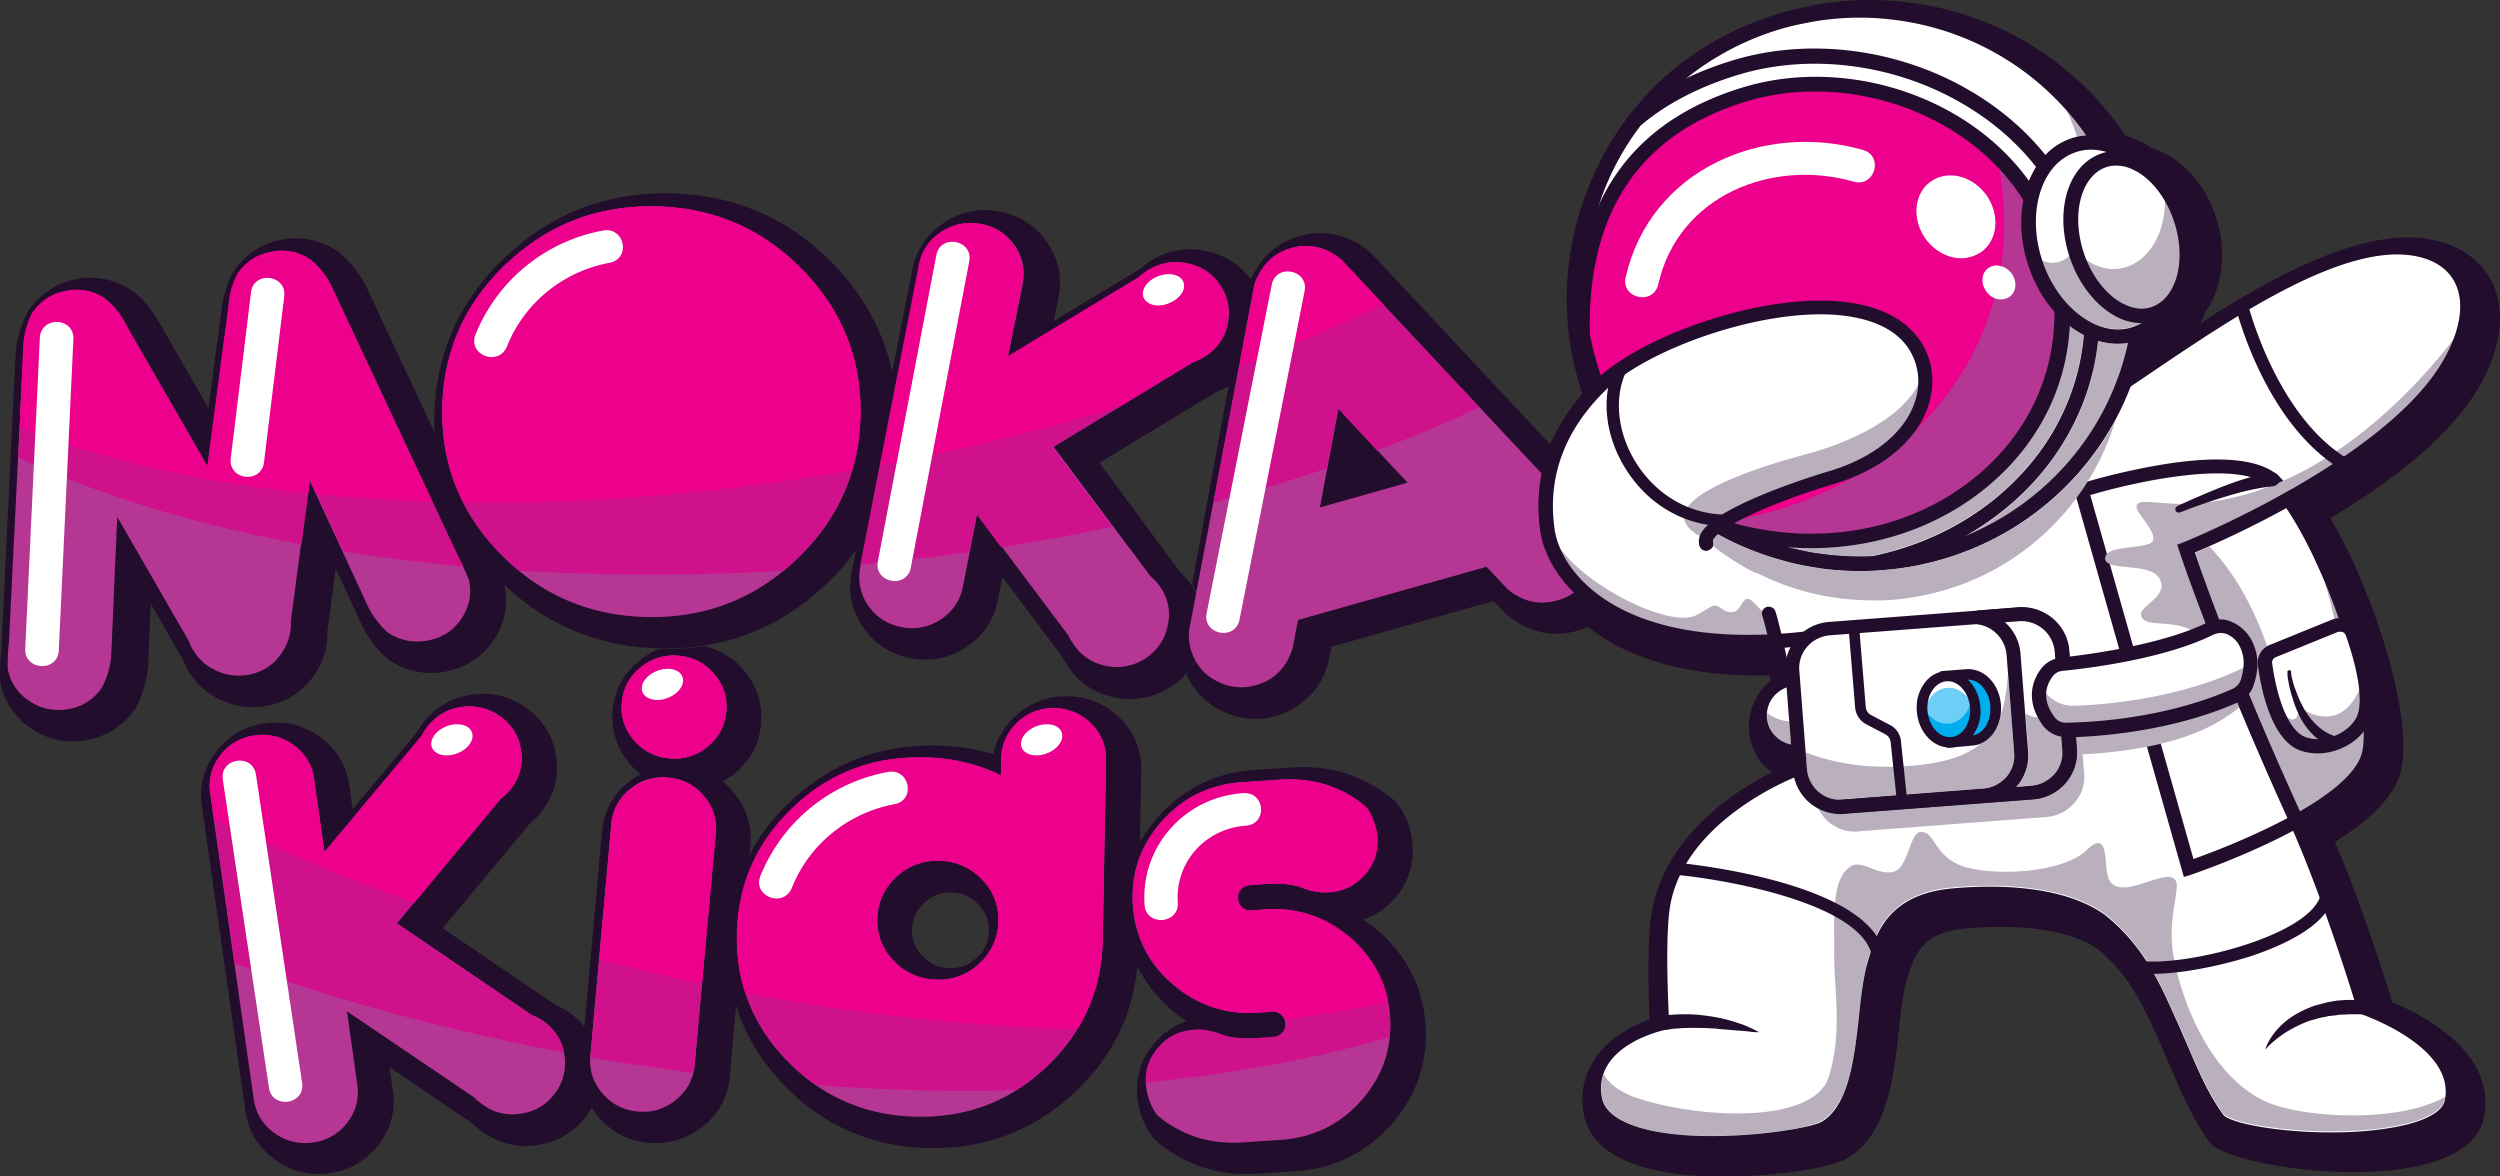 <svg width="102" height="48" fill="none" xmlns="http://www.w3.org/2000/svg"><rect width="100%" height="100%" fill="#333333" stroke="none"/><path d="M72.316 31.496c-.352-.16-.772-.705-.907-1.37a2.344 2.344 0 01.84-2.33l-.055-.239c-6.787.16-9.212-3.22-9.524-5.31-.433-2.954.922-5.03 1.91-6.147a11.783 11.783 0 01-.568-5.35 11.997 11.997 0 012.411-5.908 13.9 13.9 0 01.813-.958c.19-.2.393-.4.596-.586a11.637 11.637 0 012.127-1.57A12.068 12.068 0 0172.384.624c.366-.12.745-.227 1.124-.307.15-.04.299-.066.448-.093 1.232-.24 2.52-.292 3.82-.133a12.407 12.407 0 018.941 5.443c.38.106.745.293 1.084.506 1.666.532 2.804 2.368 2.858 4.218.028.918-.203 1.783-.663 2.448-.068.187-.163.36-.258.546a44.717 44.717 0 012.764-1.677c2.1-1.144 4.457-2.116 6.462-1.836 2.249.32 3.36 1.996 2.953 4.072a6.245 6.245 0 01-.731 1.903c-1.233 2.182-3.82 4.059-6.11 5.43 1.842 3.1 3.604 8.662 2.764 10.671-.42.998-1.49 1.863-2.574 2.529 1.097 2.595 2.018 5.496 2.343 6.56l.204.08c.379.16.88.413 1.381.732.949.612 2.249 1.716 2.209 3.34 0 .173-.027.346-.055.519-.704 3.473-10.404 2.182-11.217 1.011-.46-.665-.786-1.29-1.097-1.956-.298-.652-.596-1.37-1.003-2.302-.623-1.37-1.205-2.608-2.452-3.606-1.328-.932-3.658-.998-5.378-.839-1.043.094-1.531.44-1.802.772-.149.187-.27.386-.366.639-.108.266-.19.532-.257.785-.122.413-.19.945-.257 1.517-.068.639-.136 1.33-.244 1.983-.204 1.264-.597 2.888-1.884 3.66-.731.452-3.224.798-5.391.758-1.125-.013-2.303-.147-3.265-.48-.935-.319-1.924-.93-2.127-2.102-.122-.745 0-1.397.311-1.956.475-.878 1.315-1.397 1.924-1.677.163-.08.325-.146.46-.2-.04-.997-.094-2.847.041-4.018.271-2.369 1.883-4.019 3.292-5.043a12.309 12.309 0 011.68-1.025z" fill="#220D2C"/><path d="M26.065 26.972c.258-.213.542-.386.84-.493a9.935 9.935 0 001.816-.12 2.996 2.996 0 011.625.985c.529.626.773 1.37.705 2.183a2.848 2.848 0 01-1.07 2.022c-.163.133-.326.24-.502.333.163.12.298.266.434.426.528.625.772 1.37.704 2.182l-.04.386a8.07 8.07 0 011.652-2.156c1.653-1.57 3.658-2.342 5.961-2.302a9.06 9.06 0 012.344.346 2.844 2.844 0 01.867-1.517 2.98 2.98 0 012.168-.838 3.01 3.01 0 012.14.905 2.87 2.87 0 01.854 2.129l-.055 2.927a5.96 5.96 0 01.745-1.038c1.03-1.157 2.344-1.81 3.902-1.916l1.599-.106c1.246-.08 2.398.186 3.427.838.068.04.136.08.19.12.176.12.352.253.528.399l.163.186c.311.453.528.998.569 1.637a2.896 2.896 0 01-.732 2.17 3.05 3.05 0 01-1.273.864c.203.133.393.28.582.44 1.179 1.01 1.843 2.301 1.951 3.832.108 1.53-.366 2.9-1.382 4.072-1.03 1.157-2.343 1.81-3.901 1.916l-1.599.106c-1.246.08-2.398-.2-3.427-.838l-.163-.106a5.05 5.05 0 01-.542-.426l-.176-.2c-.312-.479-.528-.998-.569-1.623a2.896 2.896 0 01.732-2.17 3.05 3.05 0 011.273-.864 6.016 6.016 0 01-.583-.44 5.825 5.825 0 01-1.422-1.796c-.176 1.983-1.03 3.7-2.52 5.11-1.653 1.57-3.658 2.342-5.96 2.302-2.304-.04-4.282-.878-5.88-2.515-.962-.985-1.64-2.09-2.005-3.3l-.258 2.888a2.848 2.848 0 01-1.07 2.022 3.048 3.048 0 01-2.222.692 2.932 2.932 0 01-2.059-1.051 2.587 2.587 0 01-.284-.386 2.91 2.91 0 01-.244.373 2.933 2.933 0 01-2.005 1.157 2.939 2.939 0 01-2.263-.585 3.71 3.71 0 01-.352-.293l-3.387-2.302.136.958c.122.812-.082 1.557-.583 2.209a2.933 2.933 0 01-2.005 1.158 2.953 2.953 0 01-2.249-.572c-.664-.493-1.07-1.158-1.178-1.97L8.237 32.88c-.122-.812.081-1.557.582-2.209a2.932 2.932 0 012.005-1.158c.827-.12 1.585.08 2.25.572.663.493 1.07 1.158 1.178 1.97l.135.958 2.615-3.127a3.98 3.98 0 01.257-.386c.502-.652 1.18-1.038 2.006-1.158.826-.12 1.584.08 2.248.572.664.493 1.07 1.158 1.179 1.97.122.812-.081 1.557-.583 2.209a3.65 3.65 0 01-.5.519l-3.55 4.258 4.606 3.127c.217.093.42.213.61.346.216.16.406.346.569.546l.717-7.945a2.848 2.848 0 011.07-2.022c.163-.133.326-.24.502-.333a2.603 2.603 0 01-.433-.426 2.924 2.924 0 01-.705-2.182c.068-.785.433-1.477 1.07-2.01zm14.28 11.005c.013-.44-.136-.785-.448-1.092a1.45 1.45 0 00-1.097-.465c-.447-.014-.8.133-1.111.439a1.4 1.4 0 00-.474 1.078c-.014.439.135.785.447 1.09.312.32.664.467 1.097.467.447.013.8-.133 1.111-.44a1.36 1.36 0 00.474-1.077zm7.79-14.652a5 5 0 01.433.48c.487.731.65 1.503.5 2.302a2.853 2.853 0 01-.69 1.397c-.176.186-.366.36-.596.506-.691.452-1.463.612-2.276.452-.813-.16-1.477-.585-1.937-1.277a3.643 3.643 0 01-.23-.386l-2.44-3.26-.189.957a2.904 2.904 0 01-1.287 1.903 2.993 2.993 0 01-2.276.453c-.813-.16-1.477-.586-1.937-1.264-.46-.679-.623-1.438-.46-2.236l.175-.918a8.822 8.822 0 01-1.246 1.424c-1.422 1.357-3.075 2.182-4.931 2.475a9.937 9.937 0 01-1.789.12c-2.492-.054-4.62-.919-6.38-2.595.162.838.013 1.597-.448 2.275-.46.679-1.124 1.105-1.937 1.264-.813.16-1.585 0-2.276-.439l-.095-.066a4.31 4.31 0 01-1.056-1.384l-1.07-2.316-.34 2.582a2.884 2.884 0 01-.541 1.77 2.897 2.897 0 01-1.937 1.25c-.84.16-1.64-.026-2.344-.505a2.97 2.97 0 01-1.07-1.37l-1.314-2.29-.109 2.542a4.668 4.668 0 01-.501 1.717 3.072 3.072 0 01-1.964 1.304c-.813.16-1.6 0-2.276-.453a2.904 2.904 0 01-1.287-1.902L0 27.677c0-.426.014-.812.054-1.171L.637 14.41a4.6 4.6 0 01.501-1.704 3.085 3.085 0 011.978-1.317c.813-.16 1.626.027 2.317.492.447.36.826.839 1.11 1.358l1.965 3.42.515-3.913c.054-.572.23-1.157.487-1.65a3.085 3.085 0 011.978-1.317c.813-.16 1.626.026 2.317.492a4.57 4.57 0 011.124 1.397l2.805 5.989c-.014-.213-.014-.44-.014-.652.04-2.542 1.016-4.738 2.886-6.508 1.87-1.77 4.118-2.648 6.72-2.608 2.587.04 4.822.998 6.624 2.835 1.273 1.29 2.086 2.78 2.452 4.444l.826-4.178a2.904 2.904 0 011.287-1.903c.691-.453 1.463-.612 2.276-.453.813.16 1.477.586 1.938 1.265.46.678.623 1.437.46 2.235l-.19.958 3.51-2.116c.121-.106.243-.2.365-.292.691-.453 1.463-.612 2.276-.453a2.976 2.976 0 011.883 1.171 2.3 2.3 0 01.19-.359c.393-.705 1.016-1.184 1.802-1.41a2.992 2.992 0 012.316.266c.23.12.46.292.65.479l9.7 10.366c.353.36.61.798.76 1.29.23.786.135 1.558-.258 2.276a2.96 2.96 0 01-1.83 1.424c-.798.226-1.584.146-2.302-.253a3.991 3.991 0 01-.664-.479l-.46-.479-6.612 1.863-.122.612-.027.107a3.612 3.612 0 01-.284.678 3.045 3.045 0 01-1.83 1.424 3.055 3.055 0 01-2.316-.253 2.958 2.958 0 01-1.341-1.463 2.91 2.91 0 00.69-1.398c.163-.798 0-1.57-.46-2.249l1.49-8.09a3.44 3.44 0 01-.5.24l-4.77 2.887 3.28 4.444z" fill="#220D2C"/><path d="M52.957 25.295l-.217 1.144a2.82 2.82 0 01-.217.52 2.058 2.058 0 01-1.287.997 2.1 2.1 0 01-1.625-.186 2.01 2.01 0 01-1.016-1.25 1.951 1.951 0 01-.027-1.079l2.614-13.812c.054-.173.122-.346.23-.506a2.033 2.033 0 011.274-.998 2.1 2.1 0 011.626.186c.162.093.311.2.447.32l9.686 10.34a2.1 2.1 0 01.556.93 1.999 1.999 0 01-.19 1.598 2.033 2.033 0 01-1.274.998c-.569.16-1.11.106-1.612-.174a1.928 1.928 0 01-.46-.332l-.813-.865-7.695 2.169zm4.47-5.602l-2.817-3.021-.759 4.032 3.577-1.011zm-48.96-.64l.867-6.56a3.39 3.39 0 01.366-1.304 2.047 2.047 0 011.368-.891c.583-.107 1.111 0 1.599.32.352.279.623.638.853 1.077l5.162 11.018c.163.293.325.613.46.972.109.572 0 1.09-.325 1.57s-.785.772-1.368.878c-.583.107-1.11 0-1.599-.306a3.433 3.433 0 01-.84-1.091l-2.384-5.15-.758 5.749a2.15 2.15 0 01-.38 1.317c-.325.48-.772.772-1.354.878-.583.107-1.125-.013-1.653-.359a2.116 2.116 0 01-.773-1.011l-2.926-5.07-.244 5.642a3.31 3.31 0 01-.379 1.317 2.005 2.005 0 01-1.355.879c-.582.106-1.11 0-1.598-.32a1.99 1.99 0 01-.894-1.344c0-.386.013-.745.054-1.078l.596-12.109c.04-.479.162-.918.366-1.304a2.049 2.049 0 011.368-.892c.582-.106 1.11 0 1.599.32.352.28.623.638.853 1.078l3.32 5.775zm17.964 6.122c-2.357-.04-4.349-.891-5.988-2.555-1.64-1.663-2.439-3.66-2.398-5.961.04-2.316.908-4.272 2.601-5.882 1.694-1.61 3.726-2.395 6.07-2.355 2.357.04 4.348.891 5.987 2.554 1.64 1.664 2.439 3.66 2.398 5.962-.04 2.316-.907 4.272-2.6 5.882-1.694 1.61-3.713 2.395-6.07 2.355zM41.13 14.543l5.351-3.234a1.53 1.53 0 01.325-.253 2.113 2.113 0 011.599-.32c.582.107 1.03.4 1.368.88.325.478.434.997.325 1.57a1.965 1.965 0 01-.894 1.33c-.176.12-.352.2-.528.266l-5.69 3.447 3.956 5.283c.149.12.27.266.393.426.325.479.433 1.01.311 1.57-.108.572-.406 1.011-.894 1.344a2.112 2.112 0 01-1.598.32 2.021 2.021 0 01-1.355-.892 1.792 1.792 0 01-.203-.346L39.87 20.97l-.582 2.954c-.109.573-.407 1.012-.895 1.344a2.113 2.113 0 01-1.598.32 2.063 2.063 0 01-1.369-.879 2.016 2.016 0 01-.325-1.57l2.439-12.335c.108-.573.406-1.012.894-1.345a2.113 2.113 0 011.599-.319c.582.107 1.03.4 1.368.878.325.48.433.998.325 1.57l-.596 2.955z" fill="#B63694"/><path d="M49.516 20.504a69.536 69.536 0 004.62-1.397l.46-2.435 1.585 1.703a52.006 52.006 0 004.173-1.756l-5.609-5.989a2.698 2.698 0 00-.447-.319 2.1 2.1 0 00-1.626-.186c-.569.16-.988.492-1.273.998a2.42 2.42 0 00-.23.506l-1.653 8.875zM35.1 23.046c1.504-.146 2.994-.32 4.444-.519l.298-1.544 1.002 1.344a78.13 78.13 0 004.539-.838l-2.439-3.247 5.69-3.446c.176-.054.352-.147.529-.266.487-.32.785-.759.894-1.331.108-.572 0-1.091-.325-1.57a2.032 2.032 0 00-1.369-.879c-.582-.106-1.11 0-1.598.32-.122.08-.23.16-.325.252l-5.352 3.234.583-2.954c.108-.572 0-1.091-.325-1.57a2.032 2.032 0 00-1.369-.879c-.582-.106-1.11 0-1.598.32s-.786.772-.894 1.344L35.1 23.046zm-13.913.24a91.47 91.47 0 0010.784 0c.176-.147.352-.306.528-.466 1.694-1.61 2.56-3.567 2.601-5.882.041-2.315-.758-4.298-2.398-5.961-1.639-1.664-3.63-2.516-5.988-2.555-2.357-.04-4.375.745-6.069 2.355-1.693 1.61-2.56 3.566-2.6 5.882-.041 2.315.758 4.298 2.397 5.961.244.24.488.453.745.666zM.745 18.668c3.238 1.517 7.153 2.715 11.556 3.54l.352-2.622 1.355 2.914c1.585.253 3.224.453 4.904.613-.067-.147-.149-.28-.216-.413l-5.162-11.018a3.106 3.106 0 00-.854-1.078 2.003 2.003 0 00-1.598-.32c-.583.107-1.03.413-1.368.892a3.398 3.398 0 00-.366 1.304l-.867 6.56-3.32-5.761a3.106 3.106 0 00-.853-1.078 2.003 2.003 0 00-1.599-.32c-.582.107-1.03.413-1.368.892a3.398 3.398 0 00-.366 1.304l-.23 4.591z" fill="#CF128C"/><path d="M50.572 14.929a74.1 74.1 0 005.867-2.515l-1.667-1.784a2.697 2.697 0 00-.447-.319 2.1 2.1 0 00-1.626-.186c-.569.16-.988.492-1.273.998a2.42 2.42 0 00-.23.506l-.623 3.3zm-14.658 4.058c.163-.026.339-.066.501-.093a89.46 89.46 0 009.267-2.302l2.98-1.81a1.96 1.96 0 00.529-.266 1.97 1.97 0 00.894-1.33c.108-.573 0-1.092-.325-1.57a2.032 2.032 0 00-1.369-.88 2.116 2.116 0 00-1.598.32c-.122.08-.23.16-.325.253l-5.352 3.234.583-2.954c.108-.573 0-1.092-.325-1.57a2.031 2.031 0 00-1.369-.879c-.582-.106-1.11 0-1.598.32a1.986 1.986 0 00-.894 1.343l-1.599 8.184zm-17.002 1.517c4.972.067 10.337-.359 15.864-1.317a8.683 8.683 0 00.339-2.249c.04-2.315-.759-4.298-2.398-5.961-1.64-1.664-3.63-2.516-5.988-2.555-2.357-.04-4.376.745-6.07 2.355-1.693 1.61-2.56 3.566-2.6 5.882-.027 1.397.257 2.688.853 3.845zM.8 17.43c3.306 1.318 7.302 2.236 11.773 2.702l.068-.56.27.586c1.531.16 3.103.253 4.729.306l-4.132-8.796a3.104 3.104 0 00-.854-1.077 2.003 2.003 0 00-1.598-.32c-.583.107-1.03.413-1.369.892a3.397 3.397 0 00-.365 1.304l-.867 6.56-3.32-5.762a3.106 3.106 0 00-.853-1.078 2.003 2.003 0 00-1.599-.319c-.582.107-1.03.413-1.368.892a3.398 3.398 0 00-.366 1.304L.8 17.43z" fill="#EC008C"/><path d="M13.236 34.77l3.983-4.764c.067-.12.135-.24.216-.346a2.065 2.065 0 011.41-.812 2.11 2.11 0 011.585.4c.474.345.745.81.826 1.383a1.973 1.973 0 01-.407 1.544 2.04 2.04 0 01-.42.412l-4.24 5.083 5.5 3.74c.177.066.353.16.515.28.46.345.745.811.827 1.383a2.017 2.017 0 01-.407 1.557 2.046 2.046 0 01-1.409.812 2.017 2.017 0 01-1.571-.413 1.946 1.946 0 01-.312-.266l-5.175-3.5.42 2.981a2.018 2.018 0 01-.406 1.557 2.046 2.046 0 01-1.41.812 2.11 2.11 0 01-1.584-.4 1.996 1.996 0 01-.827-1.383L8.575 32.388a2.017 2.017 0 01.407-1.557 2.046 2.046 0 011.409-.812 2.11 2.11 0 011.585.4c.474.345.745.81.826 1.383l.434 2.968zm15.105 8.676a2.002 2.002 0 01-.759 1.424 2.066 2.066 0 01-1.557.479 2.063 2.063 0 01-1.45-.745 1.981 1.981 0 01-.488-1.53l.854-9.449a2.002 2.002 0 01.758-1.424 2.066 2.066 0 011.558-.479c.583.053 1.07.293 1.45.745.38.44.542.959.488 1.53l-.854 9.449zm-1.03-12.509a2.06 2.06 0 01-1.449-.745 1.981 1.981 0 01-.488-1.53 2.002 2.002 0 01.759-1.424 2.066 2.066 0 011.558-.48c.582.054 1.07.293 1.45.746.379.439.541.958.487 1.53a2.002 2.002 0 01-.759 1.424 2.048 2.048 0 01-1.557.48zm12.667 8.357a2.35 2.35 0 00.76-1.703 2.314 2.314 0 00-.692-1.73 2.432 2.432 0 00-1.734-.745 2.402 2.402 0 00-1.761.678 2.35 2.35 0 00-.759 1.704c-.013.665.217 1.25.691 1.73a2.44 2.44 0 001.734.745 2.38 2.38 0 001.761-.679zm5.013-.931c-.04 2.022-.8 3.739-2.276 5.15-1.477 1.41-3.251 2.089-5.31 2.049-2.06-.04-3.807-.785-5.243-2.236-1.436-1.45-2.127-3.194-2.087-5.216.04-2.023.8-3.74 2.276-5.15 1.477-1.41 3.252-2.09 5.31-2.05a7.4 7.4 0 013.184.732l.014-.678c.014-.586.23-1.065.65-1.477.42-.4.935-.6 1.518-.586a2.121 2.121 0 011.503.639c.407.412.61.918.596 1.49l-.135 7.332zm4.823 3.845c.366.147.908.2 1.612.147l.528-.04a.528.528 0 00.366-.173.495.495 0 00.122-.386.512.512 0 00-.176-.36.516.516 0 00-.393-.12l-.528.04c-1.314.094-2.48-.292-3.482-1.144-1.002-.851-1.544-1.93-1.64-3.22-.094-1.29.299-2.435 1.166-3.42.867-.985 1.964-1.517 3.278-1.61l1.599-.107c1.057-.066 2.019.16 2.872.692.054.027.095.067.15.093.162.107.31.227.46.36.23.346.393.745.433 1.21a2.007 2.007 0 01-.515 1.518 2.036 2.036 0 01-1.463.718 2.424 2.424 0 01-1.084-.186c-.365-.146-.907-.2-1.612-.146l-.528.04a.528.528 0 00-.366.173.495.495 0 00-.122.386.512.512 0 00.57.478l.528-.04c1.314-.092 2.479.293 3.481 1.145 1.003.852 1.545 1.93 1.64 3.22.094 1.291-.299 2.435-1.166 3.42-.867.985-1.964 1.517-3.278 1.61l-1.599.107c-1.056.066-2.018-.16-2.872-.692l-.149-.093a3.882 3.882 0 01-.46-.36 2.567 2.567 0 01-.434-1.21 2.006 2.006 0 01.515-1.518c.38-.439.867-.678 1.463-.718.352-.027.705.04 1.084.186z" fill="#B63694"/><path d="M27.312 30.937a2.063 2.063 0 01-1.45-.745 1.981 1.981 0 01-.488-1.53 2.002 2.002 0 01.759-1.424 2.066 2.066 0 011.558-.48c.582.054 1.07.293 1.45.746.379.439.541.958.487 1.53a2.002 2.002 0 01-.759 1.424 2.048 2.048 0 01-1.557.48zm12.666 8.357a2.35 2.35 0 00.76-1.703 2.314 2.314 0 00-.692-1.73 2.432 2.432 0 00-1.734-.745 2.402 2.402 0 00-1.761.678 2.35 2.35 0 00-.759 1.704c-.013.665.217 1.25.691 1.73a2.44 2.44 0 001.734.745 2.38 2.38 0 001.761-.679zM23.017 42.94c-4.81-.905-9.334-2.142-13.44-3.633l-.988-6.933a2.017 2.017 0 01.406-1.557 2.046 2.046 0 011.41-.811 2.11 2.11 0 011.584.399 2 2 0 01.827 1.384l.42 2.98 3.983-4.763c.067-.12.135-.24.216-.346a2.065 2.065 0 011.41-.812 2.11 2.11 0 011.585.4c.474.345.745.81.826 1.383a1.973 1.973 0 01-.407 1.544 2.04 2.04 0 01-.42.412l-4.24 5.083 5.5 3.74c.177.066.353.16.515.28.434.319.705.731.813 1.25zm5.27.839a142.13 142.13 0 01-3.008-.44c-.406-.066-.799-.133-1.192-.2v-.053l.854-9.447a2.002 2.002 0 01.758-1.424 2.065 2.065 0 011.558-.48c.583.054 1.07.293 1.45.746.38.439.542.958.488 1.53l-.854 9.448a2.63 2.63 0 01-.054.32zm13.168.705c-2.628.066-5.351 0-8.169-.213a7.495 7.495 0 01-1.125-.958c-1.436-1.45-2.126-3.194-2.086-5.217.04-2.022.8-3.739 2.276-5.15 1.477-1.41 3.252-2.089 5.31-2.049a7.398 7.398 0 013.184.732l.014-.679c.014-.585.23-1.064.65-1.477.42-.399.935-.598 1.518-.585a2.12 2.12 0 011.503.639c.407.412.61.918.596 1.49l-.135 7.332c-.04 2.023-.8 3.74-2.276 5.15a7.69 7.69 0 01-1.26.985zm15.24-2.17c-2.966.866-6.312 1.491-9.943 1.85a2.008 2.008 0 01.515-1.437c.38-.439.867-.678 1.463-.718.339-.027.705.04 1.084.186.366.146.907.2 1.612.146l.528-.04a.528.528 0 00.366-.173.495.495 0 00.122-.386.512.512 0 00-.569-.479l-.528.04c-1.314.094-2.48-.292-3.482-1.144-1.002-.852-1.544-1.93-1.64-3.22-.094-1.291.299-2.436 1.166-3.42.867-.985 1.964-1.517 3.278-1.61l1.599-.107c1.057-.066 2.019.16 2.872.692.054.027.095.067.149.093.163.107.312.226.46.36.23.345.394.745.434 1.21a2.007 2.007 0 01-.515 1.518 2.036 2.036 0 01-1.463.718 2.425 2.425 0 01-1.084-.186c-.365-.147-.907-.2-1.612-.147l-.528.04a.528.528 0 00-.366.173.495.495 0 00-.122.386.512.512 0 00.176.36.516.516 0 00.393.12l.529-.04c1.314-.094 2.479.292 3.481 1.144 1.003.851 1.545 1.93 1.64 3.22.027.293.013.586-.014.852z" fill="#CF128C"/><path d="M27.312 30.937a2.063 2.063 0 01-1.45-.745 1.981 1.981 0 01-.488-1.53 2.002 2.002 0 01.759-1.424 2.066 2.066 0 011.558-.48c.582.054 1.07.293 1.45.746.379.439.541.958.487 1.53a2.002 2.002 0 01-.759 1.424 2.048 2.048 0 01-1.557.48zm12.666 8.357a2.35 2.35 0 00.76-1.703 2.314 2.314 0 00-.692-1.73 2.432 2.432 0 00-1.734-.745 2.402 2.402 0 00-1.761.678 2.35 2.35 0 00-.759 1.704c-.013.665.217 1.25.691 1.73a2.44 2.44 0 001.734.745 2.38 2.38 0 001.761-.679zm-23.07-2.462a79.937 79.937 0 01-8.17-3.42l-.149-1.038a2.017 2.017 0 01.406-1.557 2.046 2.046 0 011.41-.811 2.11 2.11 0 011.584.399 2 2 0 01.827 1.384l.42 2.98 3.983-4.763c.067-.12.135-.24.216-.346a2.065 2.065 0 011.41-.812 2.11 2.11 0 011.585.4c.474.345.745.81.826 1.383a1.973 1.973 0 01-.407 1.544 2.04 2.04 0 01-.42.412l-3.522 4.245zm11.731 3.314a82.775 82.775 0 01-4.186-.998l.501-5.51a2.002 2.002 0 01.759-1.423 2.066 2.066 0 011.558-.48c.582.054 1.07.293 1.45.746.379.439.541.958.487 1.53l-.569 6.135zm15.322 1.836c-4.267-.093-8.833-.572-13.56-1.477a7.276 7.276 0 01-.34-2.395c.041-2.023.8-3.74 2.277-5.15 1.476-1.41 3.251-2.09 5.31-2.05a7.4 7.4 0 013.184.732l.013-.678c.014-.586.23-1.065.65-1.477.42-.4.936-.6 1.518-.586a2.121 2.121 0 011.504.639c.406.412.61.918.596 1.49l-.136 7.332c-.013 1.344-.352 2.542-1.016 3.62zm12.68-1.105c-1.34.293-2.75.533-4.212.706a.6.6 0 00-.136-.186.516.516 0 00-.393-.12l-.528.04c-1.314.093-2.48-.293-3.482-1.145-1.002-.851-1.544-1.93-1.64-3.22-.094-1.29.299-2.435 1.166-3.42.867-.985 1.964-1.517 3.278-1.61l1.599-.107c1.057-.066 2.019.16 2.872.692.054.027.095.067.15.093.162.107.31.227.46.36.23.346.393.745.433 1.21a2.007 2.007 0 01-.515 1.518 2.036 2.036 0 01-1.463.718 2.425 2.425 0 01-1.083-.186c-.366-.146-.908-.2-1.613-.146l-.528.04a.528.528 0 00-.366.173.495.495 0 00-.122.386.512.512 0 00.176.359.516.516 0 00.393.12l.529-.04c1.314-.093 2.479.292 3.481 1.144.813.719 1.341 1.597 1.545 2.621z" fill="#EC008C"/><path d="M39.545 10.67L37.16 23.166c-.177.878-1.518.612-1.342-.266l2.385-12.496c.176-.878 1.517-.612 1.34.266zm-8.521 25.071a6.966 6.966 0 015.202-4.245c.894-.16 1.151 1.158.257 1.317-1.91.36-3.481 1.664-4.172 3.407-.339.838-1.613.36-1.287-.479zM19.4 13.651a6.966 6.966 0 015.202-4.245c.894-.16 1.152 1.158.257 1.318-1.91.359-3.481 1.663-4.172 3.406-.339.839-1.612.36-1.287-.479zm27.257-1.517c-.122-.306.15-.692.596-.865.447-.173.922-.066 1.03.24.122.306-.149.692-.596.865-.447.186-.908.066-1.03-.24zM2.994 13.85l-.596 12.696c-.054.891-1.41.812-1.368-.08l.596-12.695c.067-.892 1.422-.825 1.368.08zm23.22 14.386c-.122-.306.15-.692.596-.865.448-.173.922-.067 1.03.24.122.305-.149.691-.596.864-.447.173-.908.067-1.03-.24zM11.597 12.094l-.827 6.774c-.122.891-1.463.718-1.355-.173l.827-6.774c.108-.878 1.463-.718 1.355.173zm-1.152 19.522l1.883 12.575c.122.892-1.233 1.065-1.355.186L9.09 31.802c-.122-.892 1.233-1.078 1.355-.186zm31.24-1.118c-.122-.306.15-.692.596-.865.447-.173.922-.066 1.03.24.122.306-.149.691-.596.864-.447.174-.908.067-1.03-.239zm-24.06 0c-.122-.306.15-.692.596-.865.447-.173.921-.066 1.03.24.122.306-.15.691-.596.864-.447.174-.908.067-1.03-.239zm35.603-18.617l-2.656 13.4c-.176.879-1.517.613-1.34-.265l2.655-13.4c.176-.88 1.517-.613 1.34.265zm-6.53 25.031c-.163-2.355 1.626-4.391 4.024-4.551.907-.066 1.002 1.278.094 1.33-1.652.12-2.872 1.504-2.763 3.128.068.892-1.3.985-1.355.093z" fill="#fff"/><path fill-rule="evenodd" clip-rule="evenodd" d="M100.603 13.159c-.095.505-.311 1.064-.636 1.637-2.385 4.231-10.77 7.585-10.77 7.585s.474 1.463 1.503 4.072c.027.066.054.12.068.186.311.798.69 1.703 1.11 2.701a146.46 146.46 0 001.694 3.873c1.545 3.393 2.872 7.864 2.872 7.864s3.685 1.224 3.631 3.46c0 .12-.014.24-.041.36-.433 2.142-8.86 1.703-9.578.678-.853-1.211-1.192-2.276-2.018-4.125-.624-1.37-1.274-2.782-2.71-3.94-1.625-1.17-4.308-1.183-6.042-1.037-2.493.226-2.9 1.743-3.21 2.834-.53 1.823-.204 5.576-1.979 6.64-.962.586-8.941 1.49-9.415-1.197-.095-.546 0-.998.217-1.384.677-1.25 2.533-1.663 2.533-1.663s-.19-2.941 0-4.565c.447-4.005 5.514-5.842 5.514-5.842s-.014-.386-.203-1.636a50.217 50.217 0 00-.664-3.54c-.176-.759-.298-1.158-.298-1.158l-.474-1.344-.271-.758 2.94-1.358 11.095-5.15c.366-.226.758-.479 1.192-.771 3.278-2.183 8.386-5.949 11.746-5.483 1.72.28 2.506 1.464 2.194 3.06z" fill="#fff"/><path fill-rule="evenodd" clip-rule="evenodd" d="M67.75 19.68a11.388 11.388 0 004.986 2.887c.393.106.8.2 1.206.266.203.04.406.067.61.093.623.067 1.232.093 1.828.067.515-.027 1.03-.08 1.531-.16.61-.106 1.192-.253 1.775-.452a12 12 0 00.623-.227c3.712-1.517 6.503-4.91 7.018-9.115.745-6.201-3.766-11.803-10.08-12.535a11.68 11.68 0 00-3.549.133 9.531 9.531 0 00-1.436.372c-.786.267-1.544.6-2.249 1.025-.704.413-1.368.905-1.964 1.464a10.664 10.664 0 00-1.314 1.437 11.077 11.077 0 00-2.236 5.483c-.46 3.54.854 6.906 3.252 9.261zm17.179.332l.42 1.49.217.759 3.739 13.147s.894-.306 2.072-.798c.23-.093.475-.2.718-.32 1.83-.838 3.97-2.035 4.498-3.3.786-1.89-1.544-8.929-3.712-11.284-.989-1.078-3.901-.679-5.906-.24-.23.054-.434.094-.637.147-.854.226-1.41.399-1.41.399z" fill="#fff"/><path fill-rule="evenodd" clip-rule="evenodd" d="M95.293 25.521a.687.687 0 01.162-.027h.054a29.098 29.098 0 00-.69-1.836c.203.652.365 1.278.474 1.863zm-1.464 7.572a146.549 146.549 0 01-2.194-5.083c.027-.08.068-.187.095-.32a2.35 2.35 0 00.094-.639c0-.12-.013-.24-.04-.359 0-.013-.014-.04-.014-.053v-.027c-.23-.811-.813-1.038-1.124-1.09a73.215 73.215 0 01-1.084-2.968c.136-.054.339-.147.583-.253 1.192 1.237 1.964 2.86 2.452 4.351a.515.515 0 00-.176.466c.04.253.094.599.19.985.053.24.121.492.216.732.244.692.61 1.317 1.138 1.517.19.066.393.106.596.106.23 0 .46-.04.691-.12.447-.16.854-.452 1.097-.838l.082-.16c.067.692.04 1.224-.095 1.557-.339.772-1.341 1.53-2.507 2.196z" fill="#B9AFBD"/><path fill-rule="evenodd" clip-rule="evenodd" d="M89.102 35.78l-4.525-15.954.257-.08a27.17 27.17 0 013.428-.799c2.479-.399 4.104-.2 4.822.586 2.263 2.448 4.593 9.594 3.767 11.577-.99 2.382-7.194 4.485-7.451 4.578l-.299.093zm-3.82-15.582l4.212 14.851c1.233-.44 6.043-2.276 6.815-4.152.325-.798.04-2.874-.759-5.27-.813-2.461-1.924-4.644-2.9-5.708-1.124-1.238-5.472-.28-7.369.28z" fill="#220D2C"/><path fill-rule="evenodd" clip-rule="evenodd" d="M95.266 25.534l-2.52 1.025a.51.51 0 00-.325.559c.121.865.514 2.861 1.544 3.234.853.306 1.924-.107 2.384-.852.515-.825-.04-2.728-.365-3.646a.543.543 0 00-.718-.32z" fill="#fff"/><path fill-rule="evenodd" clip-rule="evenodd" d="M92.814 28.835a7.487 7.487 0 01-.217-.732c.054.24.122.479.217.732z" fill="#877692"/><path fill-rule="evenodd" clip-rule="evenodd" d="M94.548 30.445c-.204 0-.407-.027-.597-.107-.528-.186-.894-.825-1.137-1.517a7.487 7.487 0 01-.217-.732c-.095-.372-.15-.731-.19-.984a.502.502 0 01.014-.2c.203.852.623 2.449 1.11 2.449.041 0 .068-.014.109-.027.122-.067.176-.48.176-.48s.488.387 1.084.387c.42 0 .894-.2 1.273-.905.15-.293.23-.679.203-1.131.122.572.217 1.17.15 1.65-.014.16-.055.306-.109.439l-.081.16c-.244.386-.65.678-1.097.838-.23.12-.461.16-.691.16z" fill="#B9AFBD"/><path fill-rule="evenodd" clip-rule="evenodd" d="M94.547 30.738c-.243 0-.474-.04-.704-.12-1.124-.413-1.571-2.342-1.72-3.46a.787.787 0 01.5-.852l2.52-1.024a.847.847 0 01.65.013.803.803 0 01.434.479c.447 1.29.881 3.02.34 3.886-.407.665-1.22 1.078-2.02 1.078zm.922-4.964c-.027 0-.068 0-.095.013l-2.52 1.025a.233.233 0 00-.149.253c.23 1.663.745 2.781 1.355 3.007.704.253 1.64-.08 2.046-.732.325-.519.176-1.783-.393-3.406a.243.243 0 00-.136-.147c-.04 0-.081-.013-.108-.013z" fill="#220D2C"/><path fill-rule="evenodd" clip-rule="evenodd" d="M95.32 30.538a1.114 1.114 0 01-.15-.04.507.507 0 01-.121-.053 2.305 2.305 0 01-.637-.426 2.973 2.973 0 01-.583-.785c-.067-.147-.135-.293-.19-.44-.053-.146-.094-.292-.148-.452a5.5 5.5 0 01-.109-.452l-.04-.24c-.014-.08-.014-.16-.014-.24 0-.04.04-.066.081-.066s.068.027.068.067v.013c0 .067.014.146.027.213.014.066.041.146.055.213.04.146.094.28.149.426.054.133.108.28.176.412.067.133.135.266.216.386.163.253.353.466.57.639.108.093.23.16.352.226.067.027.122.053.19.08.026.013.067.013.094.027a.205.205 0 00.082.013c.135 0 .257.12.243.253a.245.245 0 01-.257.24h-.04l-.014-.014z" fill="#220D2C"/><path fill-rule="evenodd" clip-rule="evenodd" d="M74.362 21.542c.312.706.772 1.398.921 1.77l-.745 1.291-.84 1.464c-.42.053-.84.08-1.233.106-7.044.426-9.117-2.914-9.348-4.51-.46-3.168 1.382-5.177 2.222-5.99.136-.119.271-.252.434-.372 2.804-2.169 10.133-4.191 12.247-1.304 1.192 1.624.365 4.405-3.346 5.51-.895.265-.705 1.157-.312 2.035z" fill="#fff"/><path fill-rule="evenodd" clip-rule="evenodd" d="M71.287 25.92c-4.932 0-7.072-2.036-7.695-3.633.975 1.438 3.698 2.915 5.094 2.915.203 0 .379-.027.528-.107.298-.146.528-.332.677-.372.027-.014.054-.014.081-.014.095 0 .19.067.285.134a.644.644 0 00.38.133h.04c.339-.027.393-.546.623-.546.014 0 .027 0 .054.013.163.04.339.333.556.48a.194.194 0 000 .172c0 .014.081.293.216.812-.297.013-.582.013-.84.013z" fill="#B9AFBD"/><path fill-rule="evenodd" clip-rule="evenodd" d="M71.246 26.492c-2.425 0-4.403-.479-5.907-1.423-1.625-1.012-2.357-2.409-2.492-3.38-.34-2.33.433-4.432 2.303-6.228 1.76-1.69 6.448-3.447 9.849-3.167 1.517.133 2.614.639 3.264 1.517.583.798.718 1.81.38 2.794-.488 1.41-1.897 2.569-3.875 3.154-2.113.626-4.579 1.663-4.877 2.262-.013.027-.013.054-.013.054a.274.274 0 01-.163.359.282.282 0 01-.366-.16.622.622 0 01.04-.506c.583-1.17 5.04-2.501 5.23-2.554 1.788-.533 3.062-1.544 3.495-2.795.285-.812.163-1.637-.298-2.289-.541-.745-1.503-1.17-2.845-1.29-3.197-.267-7.762 1.423-9.401 3.007-1.735 1.663-2.453 3.606-2.141 5.749.257 1.81 2.75 5.016 10.255 4.165.163-.014.299.093.312.253a.296.296 0 01-.257.319c-.881.106-1.707.16-2.493.16z" fill="#220D2C"/><path fill-rule="evenodd" clip-rule="evenodd" d="M89.643 25.88c-.853-.718-2.18-.186-2.29-.785-.067-.386 1.152-.758.76-1.477-.38-.718-2.25-.266-2.222-.851.027-.453 1.043-.373 1.734-.56.69-.186-.38-1.157-.447-1.477-.041-.186.094-.252.365-.252.177 0 .393.026.664.04.271.026.57.04.894.04.15 0 .299 0 .448-.014 5.012-.372 8.832-4.47 10.594-6.747a7.12 7.12 0 01-.407.865c-2.317 4.1-10.54 7.44-10.635 7.466l-.243.093.08.253c.014.026.38 1.17 1.166 3.207a4.41 4.41 0 01-.46.2zM69.85 46.347c-1.286 0-2.573-.133-3.468-.532-.596-.267-.934-.626-1.016-1.052a1.809 1.809 0 01.068-.945c.203.386.65.772 1.53 1.038 1.125.346 2.575.573 3.916.573 1.788 0 3.387-.413 3.726-1.477.596-1.877.203-3.593.23-5.19.014-1.278-.135-2.928.69-3.42a.44.44 0 01.258-.067c.176 0 .38.08.583.16.217.08.447.16.69.16.041 0 .096 0 .136-.014.678-.08.691-1.61 1.179-1.636h.027c.569 0 .501 1.01 1.72 1.41.407.133 1.03.213 1.707.213 1.233 0 2.656-.253 3.32-.892.203-.2.352-.279.46-.279.407 0 .244 1.131.447 1.504.122.226.339.306.583.306.284 0 .623-.107.948-.213.325-.107.637-.213.867-.213.163 0 .285.053.339.2.135.332-.352 1.543-.122 2.954.298 1.77 1.409 4.817 3.644 5.948.759.386 2.195.625 3.672.625 1.409 0 2.858-.226 3.78-.758 0 .04-.014.066-.014.106-.095.453-.772.839-1.91 1.065-.854.173-1.816.24-2.737.24-2.154 0-4.16-.386-4.403-.732-.61-.879-.962-1.677-1.436-2.782a55.09 55.09 0 00-.569-1.29c-.596-1.331-1.273-2.835-2.79-4.046l-.014-.013c-1.287-.932-3.17-1.158-4.701-1.158-.57 0-1.098.027-1.531.067-2.669.24-3.143 1.903-3.455 3.007l-.013.027c-.163.585-.244 1.33-.339 2.129-.19 1.73-.406 3.686-1.517 4.351-.366.267-2.425.626-4.484.626z" fill="#B9AFBD"/><path fill-rule="evenodd" clip-rule="evenodd" d="M69.905 46.919c-1.382 0-2.778-.16-3.753-.586-.786-.346-1.233-.838-1.341-1.477-.339-1.93 1.517-2.967 2.723-3.3-.04-.732-.15-3.007.013-4.378.42-3.713 4.512-5.589 5.5-5.988-.026-.226-.067-.665-.189-1.41-.447-2.968-.948-4.645-.962-4.671a.28.28 0 01.19-.346c.149-.04.311.04.352.186.027.066.515 1.73.975 4.737.19 1.251.217 1.65.217 1.677l.014.2-.203.066c-.055.013-4.905 1.823-5.338 5.602-.176 1.57 0 4.485 0 4.511l.014.24-.244.053c-.122.027-2.873.666-2.52 2.728.081.44.42.785 1.016 1.051 2.33 1.038 7.356.32 7.966-.053 1.11-.665 1.327-2.635 1.517-4.351.081-.799.176-1.544.339-2.13l.013-.026c.312-1.104.786-2.768 3.455-3.007 1.571-.147 4.47-.187 6.232 1.09l.013.014c1.518 1.211 2.195 2.715 2.791 4.046.217.479.406.918.569 1.29.474 1.105.813 1.903 1.436 2.782.352.505 4.295 1.064 7.14.492 1.138-.226 1.815-.612 1.91-1.065.447-2.195-3.36-3.5-3.4-3.513l-.136-.053-.04-.146c-.014-.04-1.342-4.498-2.86-7.838-3.02-6.654-4.389-10.832-4.402-10.872l-.082-.253.244-.093c.082-.027 8.319-3.367 10.635-7.466.691-1.224.854-2.342.447-3.14-.311-.599-.921-.985-1.802-1.104-2.912-.4-7.302 2.568-10.513 4.737a65.39 65.39 0 01-2.248 1.477.289.289 0 01-.393-.093.278.278 0 01.095-.386 49.371 49.371 0 002.221-1.464c3.279-2.222 7.777-5.256 10.92-4.83 1.07.146 1.842.638 2.235 1.41.488.972.325 2.262-.461 3.66-2.208 3.912-9.225 7.013-10.661 7.611.338.985 1.693 4.857 4.294 10.566 1.382 3.034 2.601 6.986 2.845 7.771.759.28 4.118 1.664 3.631 4.1-.149.718-.935 1.223-2.358 1.503-2.506.506-7.085.2-7.735-.719-.65-.931-1.003-1.743-1.49-2.887a55.326 55.326 0 00-.57-1.291c-.568-1.264-1.219-2.702-2.627-3.82-1.613-1.157-4.35-1.104-5.84-.97-2.275.212-2.655 1.53-2.953 2.594l-.013.027c-.15.532-.23 1.264-.326 2.036-.203 1.85-.433 3.965-1.788 4.777-.474.32-2.587.692-4.714.692zm-.014-24.778c0-.026-.013-.04-.013-.066 0 0 0-.027.013-.054a.878.878 0 01.19-.226c-.04-.027-.095-.053-.136-.08h-.013l-.04-.026c-.028-.014-.041-.027-.069-.04-.121.12-.203.24-.23.346.095.066.19.106.298.146zm0 .133c-.081-.053-.149-.12-.23-.173l.23.067c.014.026.014.066 0 .106z" fill="#220D2C"/><path fill-rule="evenodd" clip-rule="evenodd" d="M75.893 23.033c-.447 0-.908-.027-1.355-.08a6.563 6.563 0 01-.61-.093 11.453 11.453 0 01-6.205-3.167c-2.506-2.462-3.698-5.869-3.278-9.315a11.332 11.332 0 012.235-5.496 11.337 11.337 0 011.315-1.437 10.649 10.649 0 011.977-1.464A11.888 11.888 0 0173.278.663c.135-.026.271-.066.406-.08a11.82 11.82 0 013.563-.132c6.314.731 10.838 6.374 10.107 12.562-.488 4.058-3.184 7.571-7.031 9.141-.203.08-.407.16-.623.227-.583.2-1.18.346-1.775.452a10.13 10.13 0 01-1.531.16c-.176.04-.339.04-.501.04zm-8.129-3.367a11.517 11.517 0 006.178 3.14c.19.027.38.054.61.094a12.017 12.017 0 003.36-.093 11.39 11.39 0 001.76-.453c.204-.066.42-.146.61-.226 3.834-1.57 6.516-5.044 6.99-9.089C88.018 6.865 83.506 1.262 77.22.544a11.642 11.642 0 00-3.535.133 19.92 19.92 0 01-.393.08c-.353.08-.705.173-1.044.292A11.01 11.01 0 0070 2.074a11.626 11.626 0 00-2.52 1.996c-.271.293-.529.586-.759.892a11.186 11.186 0 00-2.235 5.469c-.393 3.393.785 6.773 3.278 9.235z" fill="#220D2C"/><path fill-rule="evenodd" clip-rule="evenodd" d="M84.74 5.574a11.01 11.01 0 00-.434-1.105c.298.333.569.679.826 1.052-.135 0-.27.026-.393.053zm-4.404 16.234c3.347-1.423 5.758-4.35 6.503-7.824a2.39 2.39 0 01-.433.04c-.271 0-.529-.04-.8-.12a9.973 9.973 0 01-1.598 4.458 11.29 11.29 0 01-3.672 3.447zm-4.443.905c-.434 0-.88-.026-1.314-.08a25.53 25.53 0 01-.596-.08 8.551 8.551 0 01-.976-.212c.298.026.583.026.88.026 2.778 0 5.433-.944 7.438-2.74 1.883-1.678 2.94-3.873 3.089-6.268.014-.027.014-.04.027-.067.176.133.366.253.57.36a9.444 9.444 0 01-1.518 4.364c-1.545 2.369-4.16 4.059-7.167 4.67a4.427 4.427 0 01-.433.027z" fill="#B9AFBD"/><path fill-rule="evenodd" clip-rule="evenodd" d="M75.893 23.232c-.46 0-.921-.026-1.382-.08a6.862 6.862 0 01-.623-.093c-.407-.066-.827-.16-1.233-.28a11.855 11.855 0 01-5.094-2.94c-2.547-2.515-3.766-5.962-3.346-9.488a11.401 11.401 0 013.617-7.053 12.166 12.166 0 012.005-1.49A12.296 12.296 0 0172.14.77c.352-.12.705-.213 1.07-.293.15-.04.271-.066.407-.08a12.18 12.18 0 013.617-.133c6.421.745 11.041 6.48 10.282 12.788-.487 4.139-3.237 7.705-7.153 9.302-.203.08-.42.16-.623.24-.596.2-1.192.359-1.802.465-.514.093-1.043.147-1.558.173h-.487zm-7.98-3.712a11.266 11.266 0 004.89 2.82c.394.107.787.2 1.18.267.176.027.379.053.596.08.596.066 1.192.093 1.788.066a11.54 11.54 0 001.504-.16 13.237 13.237 0 001.734-.439c.203-.066.406-.146.61-.226 3.766-1.543 6.394-4.963 6.868-8.929.731-6.055-3.698-11.564-9.876-12.282a11.306 11.306 0 00-3.482.133c-.122.026-.257.053-.393.08-.352.08-.69.173-1.03.28-.772.252-1.503.585-2.208.997-.69.413-1.34.892-1.923 1.424-.19.173-.366.36-.542.532a9.09 9.09 0 00-.745.879 10.994 10.994 0 00-2.195 5.362 10.916 10.916 0 003.224 9.116z" fill="#220D2C"/><path fill-rule="evenodd" clip-rule="evenodd" d="M75.893 23.299c-.46 0-.921-.027-1.382-.08a6.9 6.9 0 01-.623-.093c-.407-.067-.827-.16-1.233-.28a11.737 11.737 0 01-5.121-2.967c-2.56-2.528-3.78-6.002-3.36-9.541a11.461 11.461 0 012.29-5.616c.23-.306.501-.612.772-.918a11.56 11.56 0 012.587-2.05A12.087 12.087 0 0172.14.705c.352-.12.705-.214 1.07-.293.15-.04.285-.067.407-.08A11.928 11.928 0 0177.26.198c6.462.745 11.095 6.52 10.337 12.868-.501 4.165-3.252 7.744-7.194 9.355-.203.08-.42.16-.637.24-.596.199-1.205.358-1.815.465a13 13 0 01-1.572.173h-.487zm-7.939-3.82a11.103 11.103 0 004.85 2.809c.393.106.786.2 1.178.266.177.026.38.053.597.08.596.066 1.192.093 1.774.066a9.272 9.272 0 001.49-.16 12.51 12.51 0 001.721-.439 7.87 7.87 0 00.596-.226c3.74-1.53 6.354-4.924 6.828-8.876.718-6.028-3.685-11.497-9.808-12.202a11.116 11.116 0 00-3.455.133c-.122.026-.257.053-.393.08-.352.08-.69.172-1.016.279-.758.253-1.504.585-2.194.998-.691.4-1.328.878-1.91 1.424a11 11 0 00-1.287 1.397 10.832 10.832 0 00-2.182 5.336c-.38 3.34.786 6.64 3.211 9.036z" fill="#220D2C"/><path fill-rule="evenodd" clip-rule="evenodd" d="M70.067 21.462c7.79 2.569 15.634-3.14 13.792-10.938-1.247-5.296-7.492-8.197-12.6-6.693-3.712 1.09-6.855 3.752-6.706 9.887 0 0 .488 2.701 1.735 4.231 1.246 1.53 2.723 2.821 2.723 2.821l1.056.692z" fill="#EC008C"/><path fill-rule="evenodd" clip-rule="evenodd" d="M83.872 10.524c1.829 7.785-6.001 13.493-13.791 10.938l-.217-.133c7.478-.811 13.317-7.04 11.61-14.957 1.152 1.118 2.005 2.515 2.398 4.152z" fill="#B63694"/><path fill-rule="evenodd" clip-rule="evenodd" d="M75.893 23.299c-.46 0-.921-.027-1.382-.08a6.9 6.9 0 01-.623-.093c-.407-.067-.827-.16-1.233-.28a11.737 11.737 0 01-5.121-2.967c-2.56-2.528-3.78-6.002-3.36-9.541a11.461 11.461 0 012.29-5.616l.013-.027.027-.026c1.152-.985 2.588-1.73 4.295-2.236 3.034-.891 6.57-.452 9.456 1.198 2.642 1.504 4.457 3.832 5.094 6.547.69 2.94.23 5.762-1.341 8.157-1.64 2.502-4.403 4.299-7.573 4.937h-.041a3.253 3.253 0 01-.501.027zm-7.939-3.82a11.103 11.103 0 004.85 2.809c.393.106.786.2 1.178.266.177.026.38.053.597.08.582.066 1.178.093 1.76.066 3.008-.599 5.61-2.302 7.167-4.67 1.477-2.263 1.91-4.924 1.26-7.706-.596-2.555-2.303-4.737-4.809-6.16-2.737-1.558-6.096-1.984-8.968-1.132-1.613.48-2.98 1.184-4.051 2.09a10.881 10.881 0 00-2.154 5.309c-.42 3.353.745 6.653 3.17 9.049z" fill="#220D2C"/><path fill-rule="evenodd" clip-rule="evenodd" d="M73.901 22.367c-1.3 0-2.628-.213-3.915-.638l-.04-.014-1.112-.732a25.056 25.056 0 01-2.75-2.86c-1.273-1.57-1.774-4.259-1.802-4.365v-.04c-.135-5.363 2.195-8.783 6.923-10.18 2.71-.799 5.866-.4 8.44 1.064 2.358 1.344 3.97 3.42 4.539 5.842.826 3.5-.203 6.84-2.832 9.182-2.018 1.797-4.687 2.741-7.45 2.741zm-3.698-1.184c3.834 1.25 7.938.492 10.716-1.996 2.452-2.196 3.414-5.323 2.642-8.61-.529-2.262-2.046-4.205-4.254-5.456-2.425-1.384-5.406-1.756-7.953-1.011-4.43 1.304-6.61 4.524-6.489 9.568.054.253.542 2.701 1.68 4.085 1.151 1.41 2.506 2.622 2.669 2.768l.989.652z" fill="#220D2C"/><path fill-rule="evenodd" clip-rule="evenodd" d="M88.668 12.014c-.285.719-.772 1.265-1.423 1.53-1.53.626-3.386-.572-4.159-2.66a3.803 3.803 0 01-.162-.52c-.502-1.93.122-3.832 1.53-4.404 1.532-.626 3.388.572 4.16 2.661.447 1.211.433 2.449.054 3.393z" fill="#fff"/><path fill-rule="evenodd" clip-rule="evenodd" d="M86.406 13.425a2.35 2.35 0 01-.922-.2c-.907-.386-1.693-1.304-2.113-2.435-.014-.053-.04-.106-.054-.16.135.054.27.094.433.094.23 0 .488-.094.745-.346.136.492.353.944.624 1.33.027.04.04.067.067.107.407.585.921.945 1.45 1.051.108.027.217.053.339.08a2.181 2.181 0 00.786-.053c-.19.173-.394.306-.624.399-.23.08-.474.133-.731.133z" fill="#B9AFBD"/><path fill-rule="evenodd" clip-rule="evenodd" d="M86.406 14.024c-.38 0-.773-.08-1.166-.253-1.07-.466-1.95-1.464-2.424-2.768-.827-2.236-.136-4.617 1.53-5.296.664-.28 1.41-.253 2.127.066 1.07.466 1.951 1.464 2.425 2.768.827 2.236.136 4.618-1.53 5.296-.312.12-.637.187-.962.187zm-1.098-7.918c-.257 0-.501.053-.731.146-1.382.56-1.91 2.609-1.192 4.551.42 1.132 1.205 2.036 2.113 2.436.569.252 1.151.266 1.653.053 1.382-.559 1.91-2.608 1.192-4.551-.42-1.131-1.206-2.036-2.114-2.435a2.35 2.35 0 00-.92-.2z" fill="#220D2C"/><path fill-rule="evenodd" clip-rule="evenodd" d="M89.372 10.098c.055 1.73-1.016 2.994-2.397 2.808-1.382-.186-2.547-1.743-2.602-3.473-.054-1.73 1.016-2.994 2.398-2.808 1.382.173 2.547 1.73 2.601 3.473z" fill="#fff"/><path fill-rule="evenodd" clip-rule="evenodd" d="M87.246 12.946c-.095 0-.177 0-.271-.013-1.396-.187-2.574-1.757-2.629-3.5-.027-.972.285-1.837.88-2.369a1.934 1.934 0 011.545-.479c1.396.186 2.574 1.757 2.629 3.5.027.971-.285 1.836-.881 2.369a1.91 1.91 0 01-1.273.492zM86.5 6.625c-.46 0-.88.16-1.232.48-.583.518-.894 1.356-.867 2.315.054 1.716 1.205 3.26 2.574 3.446a1.8 1.8 0 001.49-.452c.582-.52.894-1.358.867-2.316-.054-1.716-1.206-3.26-2.574-3.446a1.527 1.527 0 00-.258-.027z" fill="#220D2C"/><path fill-rule="evenodd" clip-rule="evenodd" d="M86.636 12.853c-.528-.107-1.057-.466-1.45-1.051-.027-.04-.04-.067-.068-.107.407.572.935.985 1.518 1.158z" fill="#877692"/><path fill-rule="evenodd" clip-rule="evenodd" d="M87.191 12.88c-.067 0-.135-.014-.203-.014-.948-.133-1.788-.918-2.235-1.956a4.125 4.125 0 01-.176-.812c.474.572 1.07.878 1.652.878.515 0 1.017-.226 1.41-.692.555-.652.772-1.596.663-2.541.054.066.109.146.163.213.88 1.277.867 3.18-.04 4.245-.353.412-.787.638-1.234.678z" fill="#B9AFBD"/><path fill-rule="evenodd" clip-rule="evenodd" d="M87.002 12.893c-.122 0-.244-.014-.366-.04-.583-.173-1.111-.6-1.517-1.158a3.605 3.605 0 01-.38-.798c.447 1.05 1.287 1.836 2.236 1.956.067.013.135.013.203.013-.04.027-.109.027-.176.027z" fill="#220D2C"/><path fill-rule="evenodd" clip-rule="evenodd" d="M87.38 13.185a2.25 2.25 0 01-.866-.186c-.854-.373-1.612-1.25-2.019-2.355-.69-1.89-.19-3.793 1.125-4.338.501-.213 1.043-.187 1.598.04.854.372 1.612 1.25 2.019 2.355.69 1.89.19 3.792-1.124 4.338a1.797 1.797 0 01-.732.146zm-1.042-6.427a1.18 1.18 0 00-.488.093c-1.002.426-1.355 2.036-.786 3.593.353.958.976 1.704 1.694 2.01.393.172.772.186 1.11.04 1.003-.426 1.355-2.037.786-3.593-.352-.959-.975-1.704-1.693-2.01a1.502 1.502 0 00-.623-.133z" fill="#220D2C"/><path fill-rule="evenodd" clip-rule="evenodd" d="M80.025 10.537c-.57 0-1.152-.319-1.518-.878-.528-.825-.379-1.85.326-2.289.23-.146.474-.213.745-.213.569 0 1.151.32 1.517.879.528.825.38 1.85-.325 2.288-.23.133-.488.213-.745.213zm-8.183 18.95c.176.811.975 1.33 1.802 1.157.826-.173 1.355-.958 1.178-1.77a1.517 1.517 0 00-1.801-1.157c-.827.173-1.355.958-1.179 1.77z" fill="#fff"/><path fill-rule="evenodd" clip-rule="evenodd" d="M73.075 30.378a1.205 1.205 0 01-.949-.945c-.027-.12-.027-.226-.027-.346.244.2.57.32.894.346l.082.945z" fill="#B9AFBD"/><path fill-rule="evenodd" clip-rule="evenodd" d="M73.332 30.964c-.84 0-1.598-.572-1.774-1.41-.095-.467 0-.946.257-1.331.27-.4.677-.666 1.151-.76.976-.199 1.938.427 2.14 1.385.204.958-.433 1.903-1.408 2.102-.122 0-.244.014-.366.014zm-1.22-1.53c.136.651.8 1.077 1.464.944a1.225 1.225 0 00.962-1.437c-.135-.652-.786-1.078-1.463-.945a1.27 1.27 0 00-.786.52 1.222 1.222 0 00-.176.917z" fill="#220D2C"/><path fill-rule="evenodd" clip-rule="evenodd" d="M75.229 32.92l7.681-.586a1.648 1.648 0 001.531-1.756l-.325-4.019a1.657 1.657 0 00-1.45-1.49c-.108-.014-.216-.014-.338-.014l-7.682.586a1.648 1.648 0 00-1.53 1.756l.325 4.02c.067.904.88 1.57 1.788 1.503z" fill="#fff"/><path fill-rule="evenodd" clip-rule="evenodd" d="M90.443 25.508s1.016-.027 1.327 1.131c.19.732-.23 1.584-.23 1.584s-2.804 1.556-7.627 1.583c0 0-1.531-1.317-.122-2.661 0-.014 4.403-.373 6.652-1.637z" fill="#fff"/><path fill-rule="evenodd" clip-rule="evenodd" d="M75.229 32.92l7.681-.586a1.648 1.648 0 001.531-1.756l-.325-4.019a1.657 1.657 0 00-1.45-1.49c-.108-.014-.216-.014-.338-.014l-7.682.586a1.648 1.648 0 00-1.53 1.756l.325 4.02c.067.904.88 1.57 1.788 1.503z" fill="#fff"/><path fill-rule="evenodd" clip-rule="evenodd" d="M90.443 25.508s1.016-.027 1.327 1.131c.19.732-.23 1.584-.23 1.584s-2.804 1.556-7.627 1.583c0 0-1.531-1.317-.122-2.661 0-.014 4.403-.373 6.652-1.637z" fill="#fff"/><path fill-rule="evenodd" clip-rule="evenodd" d="M75.69 33.931a1.643 1.643 0 01-1.504-.958c.27.147.582.226.907.226h.149l7.18-.545.502-.04c.325-.027.637-.133.907-.306.393-.253.678-.626.813-1.078a.372.372 0 00.027-.12c.041-.173.055-.36.041-.559l-.068-.785c3.387-.133 5.663-.998 6.517-1.384l.203.48c-.948.758-2.56 1.703-6.395 1.915l.068.799c.068.891-.623 1.677-1.53 1.756l-7.682.586c-.04.013-.095.013-.136.013z" fill="#B9AFBD"/><path fill-rule="evenodd" clip-rule="evenodd" d="M91.377 28.875l-.203-.48c.109-.053.19-.093.258-.12.054.12.108.254.176.413-.082.067-.15.12-.23.187z" fill="#220D2C"/><path fill-rule="evenodd" clip-rule="evenodd" d="M84.455 27.065l-.027-.293c.054.08.108.173.162.28-.054 0-.095 0-.135.013z" fill="#B9AFBD"/><path fill-rule="evenodd" clip-rule="evenodd" d="M75.229 32.92l7.681-.586a1.648 1.648 0 001.531-1.756l-.325-4.019a1.657 1.657 0 00-1.45-1.49c-.108-.014-.216-.014-.338-.014l-7.682.586a1.648 1.648 0 00-1.53 1.756l.325 4.02c.067.904.88 1.57 1.788 1.503z" fill="#fff"/><path fill-rule="evenodd" clip-rule="evenodd" d="M74.917 32.627a1.516 1.516 0 01-.718-.32 1.308 1.308 0 01-.474-.917l-.054-.692c.731.28 1.815.585 3.292.585h.122c1.897-.027 3.035-.36 3.739-.945.433-.186.745-.652.813-1.197.176-.493.244-1.052.284-1.664l.258 3.247c.027.36-.082.706-.325.985-.244.28-.57.44-.935.466l-6.002.452z" fill="#B9AFBD"/><path fill-rule="evenodd" clip-rule="evenodd" d="M75.093 33.213a1.934 1.934 0 01-1.937-1.77l-.312-4.019c-.08-1.051.719-1.97 1.789-2.05l7.681-.585c.515-.04 1.016.12 1.423.453.392.332.636.798.677 1.304l.312 4.019c.08 1.05-.718 1.969-1.789 2.049l-7.681.585c-.054.014-.108.014-.163.014zm7.37-7.878h-.108l-7.682.585c-.758.054-1.327.706-1.26 1.45l.312 4.02a1.362 1.362 0 001.477 1.237l7.681-.585c.759-.054 1.328-.706 1.26-1.45l-.325-4.02c-.04-.691-.637-1.237-1.355-1.237z" fill="#220D2C"/><path fill-rule="evenodd" clip-rule="evenodd" d="M74.917 32.92c.095.013.204.013.312 0l7.681-.586a1.687 1.687 0 001.436-1.064 1.62 1.62 0 00.095-.679l-.135-1.783-.04-.585-.136-1.65c-.068-.892-.881-1.57-1.789-1.504l-1.666.133a1.66 1.66 0 011.477 1.49l.325 4.019c.068.892-.623 1.677-1.531 1.757l-6.029.452z" fill="#fff"/><path fill-rule="evenodd" clip-rule="evenodd" d="M82.274 32.095l.027-.027a1.87 1.87 0 00.46-1.397l-.122-1.57a.948.948 0 00.502.173c.04 0 .067 0 .108-.014.081-.013.149-.04.217-.066.203.36.46.585.46.585h.177l.067.812c.027.36-.081.705-.325.985s-.569.439-.935.466l-.636.053z" fill="#B9AFBD"/><path fill-rule="evenodd" clip-rule="evenodd" d="M75.093 33.213c-.067 0-.149 0-.216-.014l.013-.559 6.029-.465c.366-.027.69-.2.935-.466.243-.28.352-.625.325-.985l-.312-4.018a1.373 1.373 0 00-1.22-1.238l.014-.559 1.667-.133c.514-.04 1.016.12 1.422.452.393.333.637.799.678 1.304l.311 4.02a1.91 1.91 0 01-.46 1.396 1.966 1.966 0 01-1.328.666l-7.681.585c-.068.014-.122.014-.177.014zm6.706-7.825c.366.32.596.772.637 1.277l.312 4.02c.04.505-.122.997-.46 1.397l-.028.026.623-.053c.366-.027.691-.2.935-.466.244-.28.352-.625.325-.984l-.311-4.02a1.361 1.361 0 00-1.477-1.237l-.556.04z" fill="#220D2C"/><path fill-rule="evenodd" clip-rule="evenodd" d="M79.28 28.954c.013.147.325 1.331.325 1.331s.393-.026.867-.067c.596-.053 1.03-.691.962-1.437-.068-.745-.596-1.304-1.192-1.264-.407.027-.868.067-.868.067 0 .013-.108 1.13-.094 1.37z" fill="#32A0DA"/><path fill-rule="evenodd" clip-rule="evenodd" d="M80.174 30.032c.257-.24.42-.639.406-1.064v-.107c-.04-.479-.27-.878-.596-1.091l.285-.027h.054a.79.79 0 01.569.267c.19.2.311.492.338.798.055.625-.284 1.171-.758 1.21l-.298.014z" fill="#00AEEF"/><path fill-rule="evenodd" clip-rule="evenodd" d="M79.442 30.511l-.04-.173c-.082-.28-.326-1.21-.34-1.37-.026-.253.082-1.291.096-1.41l.013-.174 1.043-.08c.353-.026.705.107.976.4.257.266.42.651.447 1.05.067.866-.447 1.61-1.152 1.664l-1.043.093zm.054-1.57c.014.08.136.612.271 1.118l.678-.053c.474-.04.813-.586.758-1.211a1.311 1.311 0 00-.338-.799.785.785 0 00-.624-.266l-.677.053c-.027.44-.081 1.012-.068 1.158z" fill="#220D2C"/><path fill-rule="evenodd" clip-rule="evenodd" d="M78.426 29.034c.068.745.596 1.304 1.192 1.264.596-.053 1.016-.692.962-1.437-.068-.745-.596-1.304-1.192-1.264-.596.04-1.03.692-.962 1.437z" fill="#6ECFF6"/><path fill-rule="evenodd" clip-rule="evenodd" d="M79.388 30.272c-.42-.08-.772-.44-.908-.945.136.506.488.878.908.945z" fill="#B9AFBD"/><path fill-rule="evenodd" clip-rule="evenodd" d="M80.174 30.032c.257-.24.42-.639.406-1.064 0 .425-.149.825-.406 1.064z" fill="#084E88"/><path fill-rule="evenodd" clip-rule="evenodd" d="M79.537 30.285c-.054 0-.108 0-.149-.013a.566.566 0 00.149.013h.068-.068z" fill="#220D2C"/><path fill-rule="evenodd" clip-rule="evenodd" d="M79.537 30.285c-.054 0-.108 0-.149-.013-.42-.08-.772-.44-.908-.945-.027-.093-.04-.2-.054-.306a1.062 1.062 0 010-.293c.19.466.583.799 1.003.799h.067c.515-.04.908-.533.962-1.145a1.8 1.8 0 01.109.466v.106c.013.44-.15.825-.407 1.065a.891.891 0 01-.555.253c-.014.013-.04.013-.068.013z" fill="#00AEEF"/><path fill-rule="evenodd" clip-rule="evenodd" d="M80.567 28.848v.146c-.163-.572-.624-.971-1.125-.931-.555.04-.962.612-.962 1.29-.027-.106-.054-.212-.068-.332-.067-.745.366-1.384.962-1.437.597-.04 1.138.519 1.193 1.264z" fill="#fff"/><path fill-rule="evenodd" clip-rule="evenodd" d="M79.537 30.498c-.677 0-1.26-.639-1.328-1.45-.04-.413.054-.799.271-1.118.217-.333.529-.52.894-.546.718-.053 1.355.599 1.423 1.45a1.67 1.67 0 01-.271 1.118c-.217.333-.528.52-.894.546h-.095zm-.894-1.49c.054.625.487 1.104.962 1.064.216-.013.42-.146.569-.36.149-.225.23-.531.203-.85-.054-.626-.488-1.105-.962-1.065-.217.013-.42.146-.569.359-.163.24-.23.546-.203.852zm-1.03 3.912a.218.218 0 01-.216-.186l-.258-2.449a.42.42 0 00-.23-.333l-.759-.399a.853.853 0 01-.46-.678l-.271-3.287c-.014-.12.08-.213.203-.227.122-.013.217.08.23.2l.271 3.287a.402.402 0 00.23.333l.759.399c.257.133.42.372.447.665l.258 2.449c.013.12-.068.226-.19.226h-.014z" fill="#220D2C"/><path fill-rule="evenodd" clip-rule="evenodd" d="M90.443 25.508s1.016-.027 1.327 1.131c.19.732-.23 1.584-.23 1.584s-2.804 1.556-7.627 1.583c0 0-1.531-1.317-.122-2.661 0-.014 4.403-.373 6.652-1.637z" fill="#fff"/><path fill-rule="evenodd" clip-rule="evenodd" d="M84.671 29.78c3.387-.134 5.663-.999 6.517-1.385-.867.386-3.143 1.251-6.517 1.384z" fill="#877692"/><path fill-rule="evenodd" clip-rule="evenodd" d="M91.174 28.395c.109-.053.19-.093.258-.12-.055.027-.15.08-.258.12z" fill="#220D2C"/><path fill-rule="evenodd" clip-rule="evenodd" d="M83.913 29.793h.176-.176z" fill="#877692"/><path fill-rule="evenodd" clip-rule="evenodd" d="M84.089 29.793c.19 0 .393-.014.569-.014-.176.014-.38.014-.569.014z" fill="#220D2C"/><path fill-rule="evenodd" clip-rule="evenodd" d="M91.784 26.706c0-.014-.014-.04-.014-.054.014.014.014.027.014.053z" fill="#877692"/><path fill-rule="evenodd" clip-rule="evenodd" d="M83.913 29.793s-.258-.226-.46-.586c-.204-.346-.353-.812-.177-1.317v.013c.19.546.718.892 1.3.892h.055c4.362-.16 6.895-1.557 6.895-1.557s.136-.28.217-.666c0 .014.014.027.014.04v.027c0 .013.013.04.013.053.082.346.027.719-.054.998-.027.12-.068.226-.095.32-.054.133-.094.212-.094.212s-.041.027-.109.054a3.8 3.8 0 00-.257.12c-.854.385-3.13 1.25-6.517 1.383-.19.014-.379.014-.569.014h-.162z" fill="#B9AFBD"/><path fill-rule="evenodd" clip-rule="evenodd" d="M84.306 30.072c-.38 0-.732-.173-.962-.479-.556-.772-.596-1.584-.081-2.289.19-.266.5-.439.84-.479.92-.093 4.064-.492 5.947-1.424.311-.16.664-.173.975-.04.352.147.827.48 1.016 1.225.136.492.027 1.024-.094 1.37a1.134 1.134 0 01-.624.692c-.88.4-3.332 1.344-7.004 1.438.014-.014 0-.014-.013-.014zm6.286-4.245a.74.74 0 00-.285.067c-1.924.958-4.931 1.357-6.15 1.477a.567.567 0 00-.42.24c-.366.505-.339 1.064.081 1.636a.56.56 0 00.501.24c3.55-.08 5.92-.998 6.774-1.384a.63.63 0 00.325-.346c.095-.28.176-.692.081-1.065-.108-.426-.338-.705-.69-.838a1.03 1.03 0 00-.217-.027z" fill="#220D2C"/><path fill-rule="evenodd" clip-rule="evenodd" d="M69.62 22.181c-.325-.838 3.441-2.196 5.08-2.688 3.712-1.104 4.539-3.886 3.347-5.51-2.236-3.046-10.31-.611-12.68 1.678-.854.811-2.683 2.82-2.223 5.988l6.476.532z" fill="#fff"/><path fill-rule="evenodd" clip-rule="evenodd" d="M74.687 19.506c1.68-.505 2.777-1.344 3.346-2.275-.582.931-1.666 1.77-3.346 2.275z" fill="#220D2C"/><path fill-rule="evenodd" clip-rule="evenodd" d="M69.607 22.008c-3.021-1.424 2.411-3.034 3.983-3.447 3.102-.825 4.728-2.275 4.904-3.553.135.693.013 1.478-.434 2.196-.582.932-1.666 1.77-3.346 2.276-.19.053-.406.12-.65.2-1.694.572-4.308 1.596-4.457 2.328z" fill="#B9AFBD"/><path fill-rule="evenodd" clip-rule="evenodd" d="M69.66 22.088l-.067-.013v-.04c.027.026.04.04.068.053z" fill="#220D2C"/><path fill-rule="evenodd" clip-rule="evenodd" d="M69.986 22.181l-.095-.027v-.013c.04.013.068.027.095.04z" fill="#877692"/><path fill-rule="evenodd" clip-rule="evenodd" d="M69.905 22.154l-.23-.066c-.028-.013-.041-.04-.068-.053v-.027c.081.053.176.093.298.146z" fill="#220D2C"/><path fill-rule="evenodd" clip-rule="evenodd" d="M69.593 22.061c0-.013 0-.04.014-.053v.027c-.014.013-.014.026-.014.026z" fill="#B9AFBD"/><path fill-rule="evenodd" clip-rule="evenodd" d="M69.62 22.474a.276.276 0 01-.27-.186.622.622 0 01.04-.506c.582-1.171 5.04-2.502 5.23-2.555 1.787-.532 3.061-1.544 3.495-2.795.284-.811.162-1.636-.298-2.288-.542-.746-1.504-1.171-2.845-1.291-3.198-.266-7.763 1.424-9.402 3.007-1.734 1.664-2.452 3.606-2.14 5.749.026.16-.082.293-.245.32a.28.28 0 01-.325-.24c-.339-2.33.434-4.432 2.303-6.228 1.761-1.69 6.449-3.447 9.85-3.167 1.516.133 2.614.639 3.264 1.517.583.798.718 1.81.38 2.794-.488 1.41-1.897 2.569-3.875 3.154-2.114.626-4.58 1.663-4.877 2.262-.014.027-.014.054-.014.054a.274.274 0 01-.162.359.218.218 0 01-.109.04zM95.672 19.2a.265.265 0 01-.135-.04c-3.116-1.863-4.268-6.44-4.322-6.627a.266.266 0 01.19-.306.271.271 0 01.311.187c.014.04 1.152 4.564 4.092 6.32a.24.24 0 01.08.346.261.261 0 01-.216.12z" fill="#220D2C"/><path fill-rule="evenodd" clip-rule="evenodd" d="M70.42 21.476c-1.64-.014-3.116-.839-4.038-2.262-.894-1.371-1.083-2.994-.5-4.259.053-.12.202-.186.338-.12.122.054.19.2.122.333-.515 1.105-.339 2.569.46 3.793.84 1.277 2.154 2.022 3.617 2.036.136 0 .258.12.258.253 0 .12-.122.226-.258.226zm6.19 17.658a.26.26 0 01-.243-.186c-.528-2.116-5.988-3.074-8.034-3.26-.135-.014-.244-.133-.23-.266a.254.254 0 01.27-.227c.313.027 7.75.746 8.482 3.633a.266.266 0 01-.19.306h-.054zm11.231.599c-.162 0-.311-.013-.46-.026-.135-.014-.244-.134-.23-.267a.254.254 0 01.27-.226c1.965.186 6.842-1.078 7.262-2.701.027-.133.176-.213.312-.186.135.026.216.172.19.306-.312 1.224-2.263 2.022-3.401 2.395-1.355.426-2.9.705-3.943.705zM67.75 41.49c.055-.014.096-.027.15-.04.04-.014.095-.014.135-.027.095-.013.176-.026.258-.026.176-.014.352-.014.528-.014.352 0 .69.04 1.03.093a6 6 0 01.989.24l.243.08c.082.026.163.066.23.093.15.066.312.146.461.226-.176 0-.338-.013-.5-.04-.163-.013-.34-.026-.502-.04l-.488-.04c-.081 0-.162-.013-.244-.026l-.244-.014c-.325-.013-.65-.026-.962-.013-.162 0-.325.013-.474.027-.08 0-.162.013-.23.026l-.108.014c-.04 0-.082.013-.095.013H67.9a.28.28 0 01-.325-.226c-.055-.133.04-.28.176-.306zm24.67 1.33c.123-.372.366-.705.65-.984.285-.28.638-.493 1.017-.666.19-.08.38-.16.582-.2.095-.026.204-.053.299-.08l.297-.052c.095-.014.204-.027.299-.027.094-.013.203-.013.298-.013.203 0 .406.013.61.026a.292.292 0 01.27.293.291.291 0 01-.284.266h-.583c-.095 0-.176.014-.27.014-.096 0-.177 0-.272.026l-.27.027a.49.49 0 00-.136.026l-.136.027c-.176.027-.352.093-.528.133-.339.12-.664.28-.975.466-.312.2-.596.426-.867.718z" fill="#220D2C"/><path d="M81.366 12.16a.71.71 0 01-.312-.252c-.243-.32-.23-.745.055-.958a.59.59 0 01.352-.12.809.809 0 01.596.306c.244.32.23.745-.054.958a.592.592 0 01-.353.12.543.543 0 01-.284-.053z" fill="#fff"/><path d="M71.598 23.365a10.28 10.28 0 01-1.707-1.09.361.361 0 00.014-.12l.094.026-.094-.04c-.014-.066-.014-.08 0-.12a.873.873 0 01.19-.226 11.45 11.45 0 001.896.838c.217.08.447.147.677.213.407.12.827.213 1.233.28.19.026.393.066.623.093.461.053.922.08 1.382.08.176 0 .312 0 .447-.014.57-.026 1.098-.08 1.626-.172.61-.107 1.22-.267 1.815-.466.217-.08.42-.16.637-.24a11.742 11.742 0 005.866-5.216 10.327 10.327 0 01-6.516 6.747c-.529.172-1.057.319-1.612.412-.461.08-.922.133-1.396.146h-.352c-.434 0-.867-.026-1.314-.08-.176-.026-.366-.053-.542-.08a9.887 9.887 0 01-1.124-.265 9.614 9.614 0 01-1.72-.679l-.123-.027z" fill="#B9AFBD"/><path fill-rule="evenodd" clip-rule="evenodd" d="M88.83 20.65c.312-.146.61-.279.922-.412.311-.133.623-.266.934-.386.312-.12.637-.24.962-.332a8.066 8.066 0 011.017-.24.28.28 0 01.325.24c.027.16-.082.292-.244.319h-.014a7.822 7.822 0 00-.948.16c-.325.066-.637.16-.948.253-.312.093-.637.2-.949.306-.311.106-.623.226-.934.346-.082.026-.163 0-.19-.08-.027-.054 0-.133.067-.173z" fill="#220D2C"/><path d="M75.622 7.41c-3.306-.945-7.14.546-7.966 4.192-.203.878-1.53.572-1.328-.293 1.016-4.431 5.65-6.347 9.687-5.19.853.253.474 1.544-.393 1.291z" fill="#fff"/></svg>
